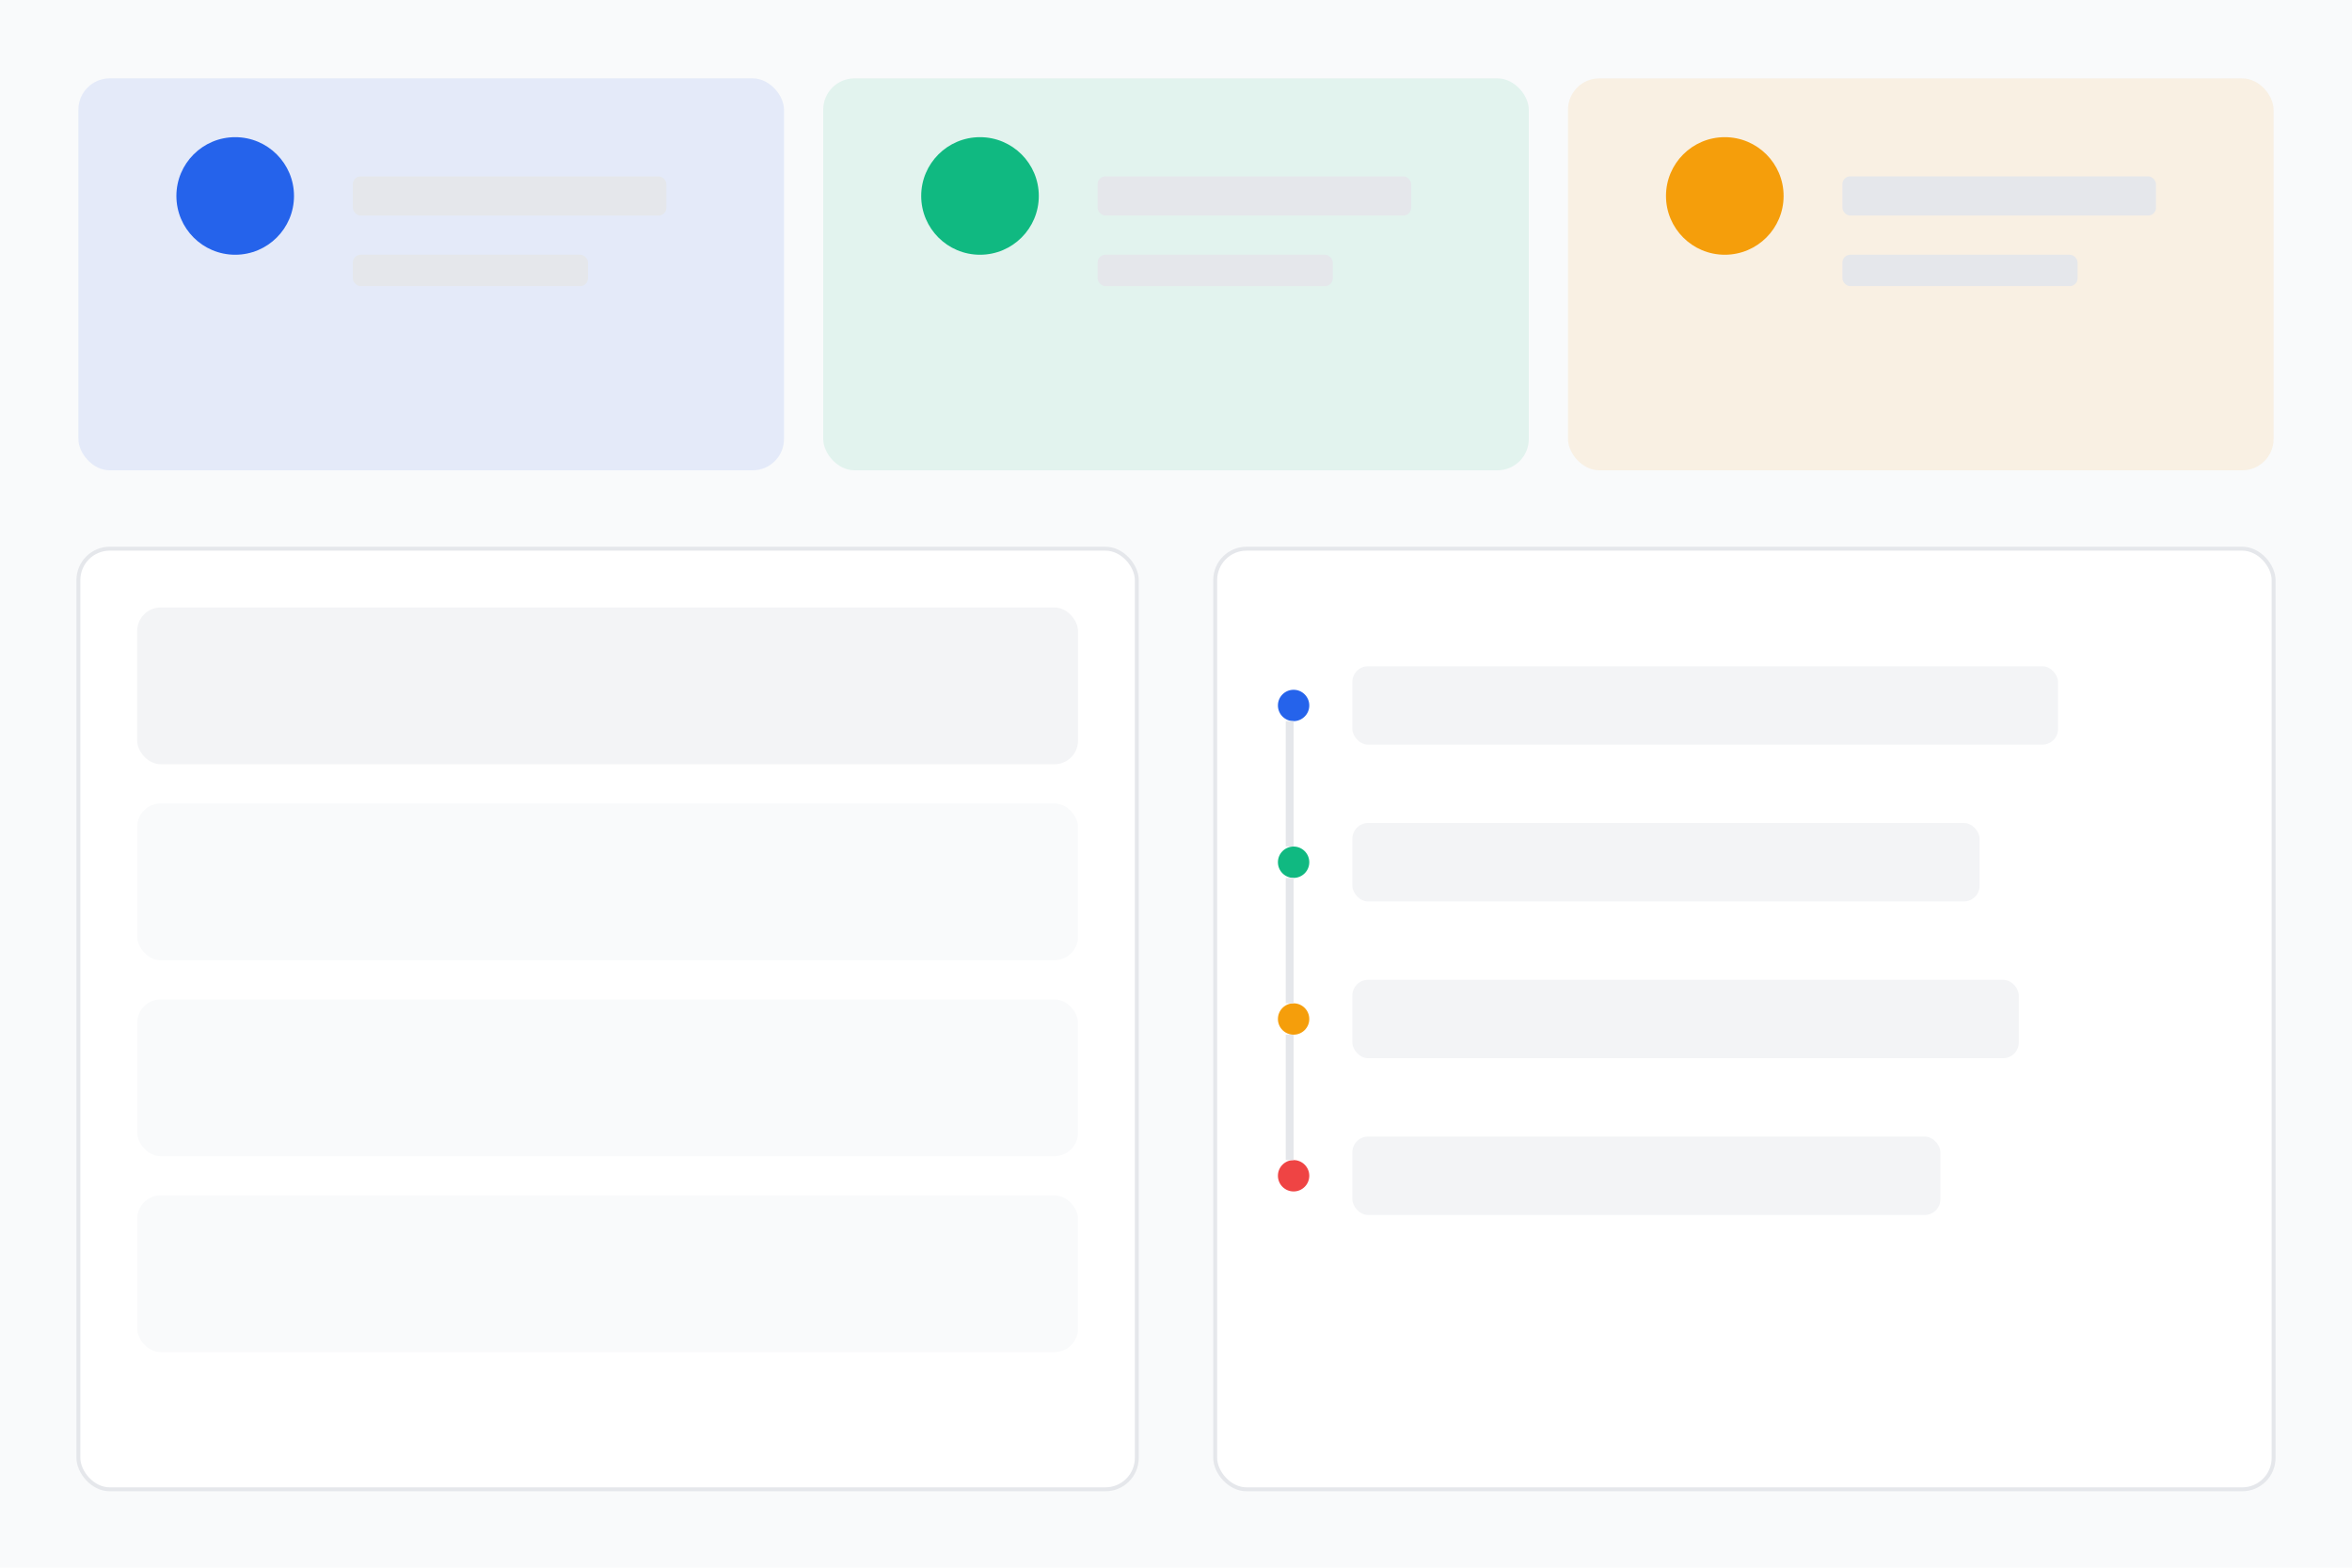 <svg xmlns="http://www.w3.org/2000/svg" viewBox="0 0 600 400" fill="none">
    <rect width="600" height="400" fill="#f9fafb"/>

    <!-- Dashboard Grid -->
    <rect x="20" y="20" width="180" height="100" rx="8" fill="#2563eb" opacity="0.1"/>
    <rect x="210" y="20" width="180" height="100" rx="8" fill="#10b981" opacity="0.1"/>
    <rect x="400" y="20" width="180" height="100" rx="8" fill="#f59e0b" opacity="0.1"/>

    <!-- Icons in cards -->
    <circle cx="60" cy="50" r="15" fill="#2563eb"/>
    <rect x="90" y="45" width="80" height="10" rx="2" fill="#e5e7eb"/>
    <rect x="90" y="65" width="60" height="8" rx="2" fill="#e5e7eb"/>

    <circle cx="250" cy="50" r="15" fill="#10b981"/>
    <rect x="280" y="45" width="80" height="10" rx="2" fill="#e5e7eb"/>
    <rect x="280" y="65" width="60" height="8" rx="2" fill="#e5e7eb"/>

    <circle cx="440" cy="50" r="15" fill="#f59e0b"/>
    <rect x="470" y="45" width="80" height="10" rx="2" fill="#e5e7eb"/>
    <rect x="470" y="65" width="60" height="8" rx="2" fill="#e5e7eb"/>

    <!-- Contact List -->
    <rect x="20" y="140" width="270" height="240" rx="8" fill="white" stroke="#e5e7eb" stroke-width="1"/>
    <rect x="35" y="155" width="240" height="40" rx="6" fill="#f3f4f6"/>
    <rect x="35" y="205" width="240" height="40" rx="6" fill="#f9fafb"/>
    <rect x="35" y="255" width="240" height="40" rx="6" fill="#f9fafb"/>
    <rect x="35" y="305" width="240" height="40" rx="6" fill="#f9fafb"/>

    <!-- Activity Feed -->
    <rect x="310" y="140" width="270" height="240" rx="8" fill="white" stroke="#e5e7eb" stroke-width="1"/>

    <!-- Timeline dots -->
    <circle cx="330" cy="180" r="4" fill="#2563eb"/>
    <circle cx="330" cy="220" r="4" fill="#10b981"/>
    <circle cx="330" cy="260" r="4" fill="#f59e0b"/>
    <circle cx="330" cy="300" r="4" fill="#ef4444"/>

    <!-- Timeline lines -->
    <rect x="328" y="184" width="2" height="32" fill="#e5e7eb"/>
    <rect x="328" y="224" width="2" height="32" fill="#e5e7eb"/>
    <rect x="328" y="264" width="2" height="32" fill="#e5e7eb"/>

    <!-- Timeline content -->
    <rect x="345" y="170" width="180" height="20" rx="4" fill="#f3f4f6"/>
    <rect x="345" y="210" width="160" height="20" rx="4" fill="#f3f4f6"/>
    <rect x="345" y="250" width="170" height="20" rx="4" fill="#f3f4f6"/>
    <rect x="345" y="290" width="150" height="20" rx="4" fill="#f3f4f6"/>
</svg>
